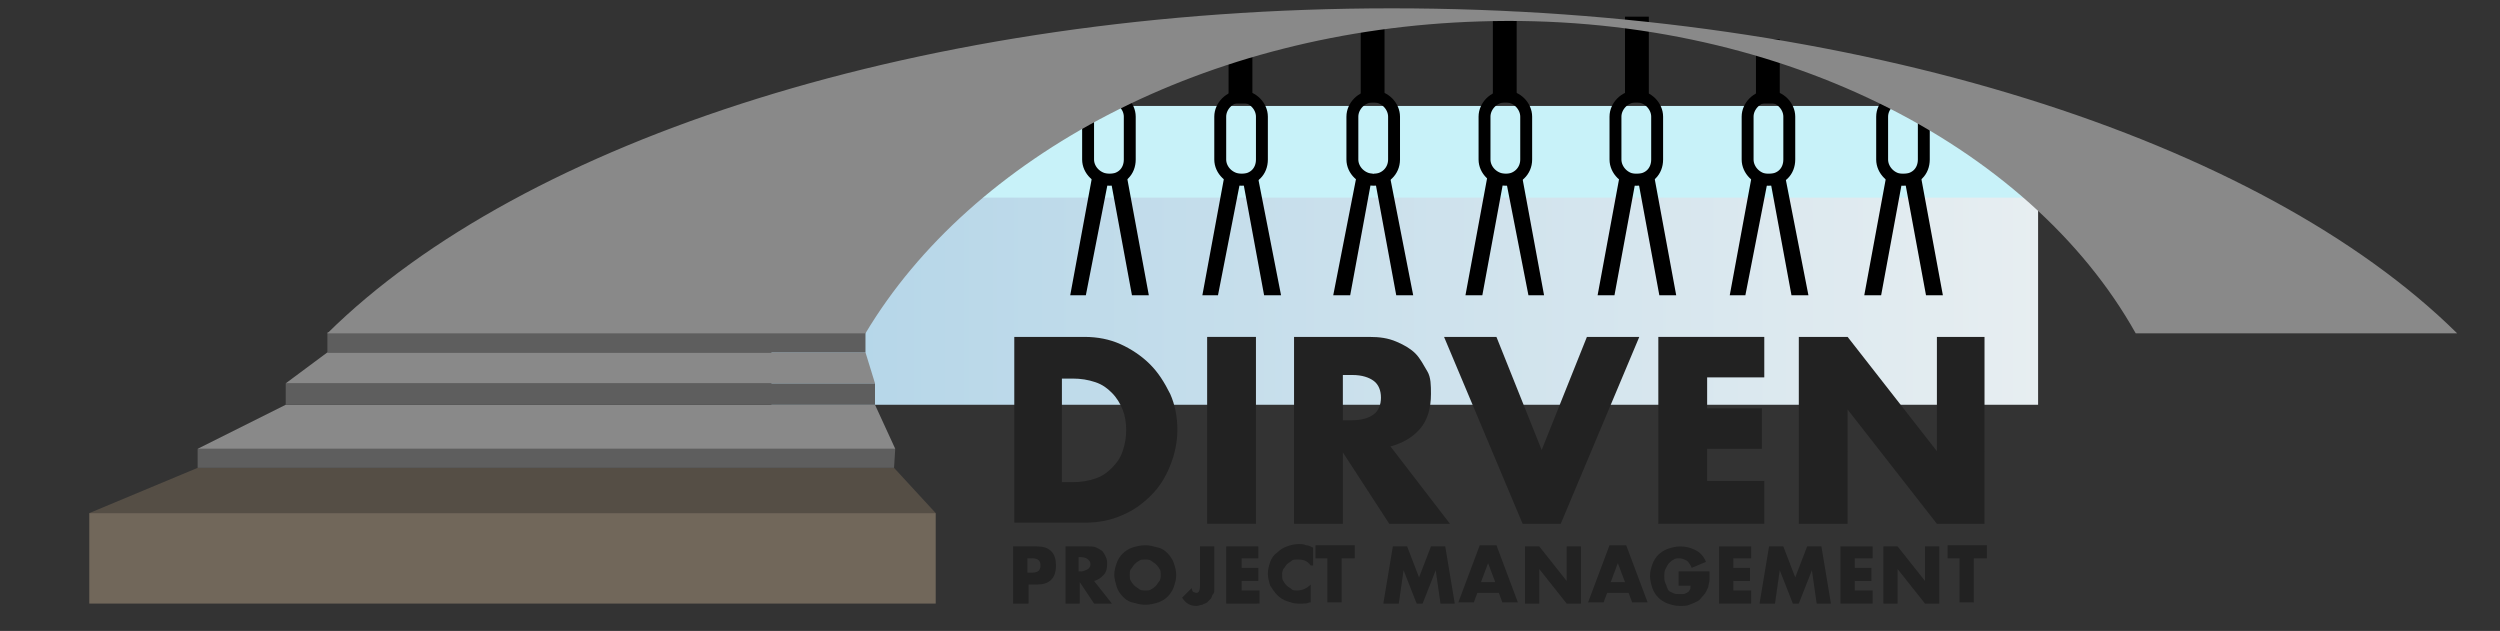 <?xml version="1.0" encoding="utf-8"?>
<!-- Generator: Adobe Illustrator 24.3.0, SVG Export Plug-In . SVG Version: 6.00 Build 0)  -->
<svg version="1.1" id="Layer_1" xmlns="http://www.w3.org/2000/svg" xmlns:xlink="http://www.w3.org/1999/xlink" x="0px" y="0px"
	 viewBox="0 0 210 53" style="enable-background:new 0 0 210 53;" xml:space="preserve">
<rect x="0" y="0" width="210" height="53" fill="#333333" stroke="none"/>
<style type="text/css">
	.st0{fill:#C8F2F9;}
	.st1{fill:url(#XMLID_2_);}
	.st2{fill:none;stroke:#000000;}
	.st3{fill:#71675A;}
	.st4{fill:#554E45;}
	.st5{fill:#5E5E5E;}
	.st6{fill:#898989;}
	.st7{enable-background:new    ;}
	.st8{fill:#222222;}
</style>
<g id="XMLID_77_">
	<g id="XMLID_827_">
		<rect id="XMLID_831_" x="80.7" y="8.9" class="st0" width="90.5" height="7.8"/>
		
			<linearGradient id="XMLID_2_" gradientUnits="userSpaceOnUse" x1="64.8" y1="28.7" x2="171.2" y2="28.7" gradientTransform="matrix(1 0 0 -1 0 54)">
			<stop  offset="1.416744e-02" style="stop-color:#B3D5E8"/>
			<stop  offset="1" style="stop-color:#E7EEF1"/>
		</linearGradient>
		<rect id="XMLID_830_" x="64.8" y="16.6" class="st1" width="106.4" height="17.4"/>
	</g>
	<g id="XMLID_821_">
		<path id="XMLID_826_" class="st2" d="M115.4,15.1L115.4,15.1c-1,0-1.8-0.8-1.8-1.7V9.8c0-0.9,0.8-1.7,1.7-1.7h0.1
			c0.9,0,1.7,0.8,1.7,1.7v3.6C117.1,14.4,116.3,15.1,115.4,15.1z"/>
		<rect id="XMLID_825_" x="114.8" y="1.5" class="st2" width="1" height="6.6"/>
		<g id="XMLID_822_">
			<polygon id="XMLID_824_" class="st2" points="113,24.3 112.6,24.3 114.4,15.1 114.7,15.1 			"/>
			<polygon id="XMLID_823_" class="st2" points="117.7,24.3 118.1,24.3 116.3,15.1 116,15.1 			"/>
		</g>
	</g>
	<g id="XMLID_815_">
		<path id="XMLID_820_" class="st2" d="M104.3,15.1L104.3,15.1c-1,0-1.8-0.8-1.8-1.7V9.8c0-0.9,0.8-1.7,1.7-1.7h0.1
			c0.9,0,1.7,0.8,1.7,1.7v3.6C106,14.4,105.3,15.1,104.3,15.1z"/>
		<rect id="XMLID_819_" x="103.7" y="3.2" class="st2" width="1" height="5"/>
		<g id="XMLID_816_">
			<polygon id="XMLID_818_" class="st2" points="101.9,24.3 101.6,24.3 103.3,15.1 103.7,15.1 			"/>
			<polygon id="XMLID_817_" class="st2" points="106.6,24.3 107,24.3 105.2,15.1 104.9,15.1 			"/>
		</g>
	</g>
	<rect id="XMLID_812_" x="7.5" y="43.1" class="st3" width="71.1" height="7.6"/>
	<polygon id="XMLID_811_" class="st4" points="78.6,43.1 7.5,43.1 16.6,39.3 75.1,39.3 	"/>
	<polygon id="XMLID_808_" class="st5" points="75.2,37.7 16.6,37.7 16.6,39.3 75.1,39.3 	"/>
	<polygon id="XMLID_807_" class="st6" points="75.2,37.7 16.6,37.7 24,34 73.5,34 	"/>
	<polygon id="XMLID_801_" class="st5" points="73.5,32.2 24,32.2 24,34 73.5,34 	"/>
	<polygon id="XMLID_800_" class="st6" points="73.5,32.2 24,32.2 27.5,29.6 72.7,29.6 	"/>
	<polygon id="XMLID_797_" class="st5" points="72.7,27.9 27.5,27.9 27.5,29.6 72.7,29.6 	"/>
	<g id="XMLID_776_">
		<path id="XMLID_796_" class="st2" d="M93.2,15.1L93.2,15.1c-1,0-1.8-0.8-1.8-1.7V9.8c0-0.9,0.8-1.7,1.7-1.7h0.1
			c0.9,0,1.7,0.8,1.7,1.7v3.6C94.9,14.4,94.2,15.1,93.2,15.1z"/>
		<rect id="XMLID_795_" x="92.7" y="6.7" class="st2" width="1" height="1.4"/>
		<g id="XMLID_777_">
			<polygon id="XMLID_779_" class="st2" points="90.8,24.3 90.5,24.3 92.2,15.1 92.6,15.1 			"/>
			<polygon id="XMLID_778_" class="st2" points="95.5,24.3 95.9,24.3 94.2,15.1 93.8,15.1 			"/>
		</g>
	</g>
	<g id="XMLID_767_">
		<path id="XMLID_775_" class="st2" d="M126.5,15.1L126.5,15.1c-1,0-1.8-0.8-1.8-1.7V9.8c0-0.9,0.8-1.7,1.7-1.7h0.1
			c0.9,0,1.7,0.8,1.7,1.7v3.6C128.2,14.4,127.4,15.1,126.5,15.1z"/>
		<rect id="XMLID_771_" x="125.9" y="1.5" class="st2" width="1" height="6.6"/>
		<g id="XMLID_768_">
			<polygon id="XMLID_770_" class="st2" points="124.1,24.3 123.7,24.3 125.4,15.1 125.8,15.1 			"/>
			<polygon id="XMLID_769_" class="st2" points="128.8,24.3 129.1,24.3 127.4,15.1 127,15.1 			"/>
		</g>
	</g>
	<g id="XMLID_761_">
		<path id="XMLID_766_" class="st2" d="M137.5,15.1h-0.1c-0.9,0-1.7-0.8-1.7-1.7V9.8c0-0.9,0.8-1.7,1.7-1.7h0.1
			c0.9,0,1.7,0.8,1.7,1.7v3.6C139.2,14.4,138.5,15.1,137.5,15.1z"/>
		<rect id="XMLID_765_" x="137" y="1.9" class="st2" width="1" height="6.2"/>
		<g id="XMLID_762_">
			<polygon id="XMLID_764_" class="st2" points="135.2,24.3 134.8,24.3 136.5,15.1 136.9,15.1 			"/>
			<polygon id="XMLID_763_" class="st2" points="139.8,24.3 140.2,24.3 138.5,15.1 138.1,15.1 			"/>
		</g>
	</g>
	<g id="XMLID_755_">
		<path id="XMLID_760_" class="st2" d="M148.6,15.1h-0.1c-0.9,0-1.7-0.8-1.7-1.7V9.8c0-0.9,0.8-1.7,1.7-1.7h0.1
			c0.9,0,1.7,0.8,1.7,1.7v3.6C150.3,14.4,149.6,15.1,148.6,15.1z"/>
		<rect id="XMLID_759_" x="148" y="3.8" class="st2" width="1" height="4.4"/>
		<g id="XMLID_756_">
			<polygon id="XMLID_758_" class="st2" points="146.2,24.3 145.9,24.3 147.6,15.1 148,15.1 			"/>
			<polygon id="XMLID_757_" class="st2" points="150.9,24.3 151.3,24.3 149.5,15.1 149.2,15.1 			"/>
		</g>
	</g>
	<g id="XMLID_81_">
		<path id="XMLID_753_" class="st2" d="M159.9,15.1h-0.1c-0.9,0-1.7-0.8-1.7-1.7V9.8c0-0.9,0.8-1.7,1.7-1.7h0.1
			c0.9,0,1.7,0.8,1.7,1.7v3.6C161.6,14.4,160.9,15.1,159.9,15.1z"/>
		<rect id="XMLID_752_" x="159.4" y="6.7" class="st2" width="1" height="1.4"/>
		<g id="XMLID_82_">
			<polygon id="XMLID_742_" class="st2" points="157.6,24.3 157.2,24.3 158.9,15.1 159.3,15.1 			"/>
			<polygon id="XMLID_84_" class="st2" points="162.2,24.3 162.6,24.3 160.9,15.1 160.5,15.1 			"/>
		</g>
	</g>
	<path id="XMLID_80_" class="st6" d="M72.7,28c8.9-14.9,28.6-25.5,51.6-26.2C149,1,170.5,12.1,179.4,28h27
		C190,11.8,156.1,0.7,116.9,0.7S43.9,11.8,27.5,28H72.7z"/>
	<g class="st7">
		<path class="st8" d="M85.1,28.3h6c1.1,0,2.1,0.2,3,0.6c0.9,0.4,1.8,1,2.5,1.7c0.7,0.7,1.2,1.5,1.7,2.5c0.4,0.9,0.6,1.9,0.6,3
			c0,1-0.2,2-0.6,3s-0.9,1.8-1.6,2.5c-0.7,0.7-1.5,1.3-2.5,1.7c-0.9,0.4-1.9,0.6-3,0.6h-6V28.3z M89.2,40.5h0.9
			c0.7,0,1.3-0.1,1.9-0.3c0.6-0.2,1-0.5,1.4-0.9s0.7-0.8,0.9-1.4s0.3-1.1,0.3-1.8c0-0.6-0.1-1.2-0.3-1.7c-0.2-0.5-0.5-1-0.9-1.4
			c-0.4-0.4-0.8-0.7-1.4-0.9c-0.6-0.2-1.2-0.3-1.9-0.3h-0.9V40.5z"/>
		<path class="st8" d="M105.5,28.3V44h-4.1V28.3H105.5z"/>
		<path class="st8" d="M121.8,44h-5.1l-3.9-6v6h-4.1V28.3h6.3c0.9,0,1.6,0.1,2.3,0.4c0.7,0.3,1.2,0.6,1.6,1c0.4,0.4,0.7,1,1,1.5
			s0.3,1.2,0.3,1.9c0,1.2-0.3,2.2-0.9,2.9c-0.6,0.7-1.4,1.2-2.5,1.5L121.8,44z M112.8,35.3h0.8c0.8,0,1.4-0.2,1.8-0.5
			c0.4-0.3,0.6-0.8,0.6-1.4c0-0.6-0.2-1.1-0.6-1.4c-0.4-0.3-1-0.5-1.8-0.5h-0.8V35.3z"/>
		<path class="st8" d="M125.7,28.3l3.8,9.5l3.8-9.5h4.4L131.1,44h-3.2l-6.6-15.7H125.7z"/>
		<path class="st8" d="M148.2,31.7h-4.8v2.6h4.6v3.4h-4.6v2.7h4.8V44h-8.9V28.3h8.9V31.7z"/>
		<path class="st8" d="M151.1,44V28.3h4.1l7.5,9.6v-9.6h4V44h-4l-7.5-9.6V44H151.1z"/>
	</g>
	<g class="st7">
		<path class="st8" d="M86.3,50.7h-1.2v-4.8h2c0.5,0,0.9,0.1,1.2,0.4s0.4,0.7,0.4,1.2c0,0.5-0.1,0.9-0.4,1.2s-0.7,0.4-1.2,0.4h-0.7
			V50.7z M86.3,48.1h0.4c0.5,0,0.7-0.2,0.7-0.6c0-0.4-0.2-0.6-0.7-0.6h-0.4V48.1z"/>
		<path class="st8" d="M93.4,50.7h-1.5l-1.2-1.8v1.8h-1.2v-4.8h1.9c0.3,0,0.5,0,0.7,0.1c0.2,0.1,0.4,0.2,0.5,0.3
			c0.1,0.1,0.2,0.3,0.3,0.5s0.1,0.4,0.1,0.6c0,0.4-0.1,0.7-0.3,0.9c-0.2,0.2-0.4,0.4-0.8,0.5L93.4,50.7z M90.6,48h0.2
			c0.2,0,0.4-0.1,0.6-0.2c0.1-0.1,0.2-0.2,0.2-0.4c0-0.2-0.1-0.3-0.2-0.4c-0.1-0.1-0.3-0.2-0.6-0.2h-0.2V48z"/>
		<path class="st8" d="M93.6,48.3c0-0.4,0.1-0.7,0.2-1c0.1-0.3,0.3-0.6,0.5-0.8s0.5-0.4,0.8-0.5s0.7-0.2,1.1-0.2
			c0.4,0,0.7,0.1,1.1,0.2s0.6,0.3,0.8,0.5s0.4,0.5,0.5,0.8c0.1,0.3,0.2,0.6,0.2,1c0,0.4-0.1,0.7-0.2,1c-0.1,0.3-0.3,0.6-0.5,0.8
			s-0.5,0.4-0.8,0.5s-0.7,0.2-1.1,0.2c-0.4,0-0.7-0.1-1.1-0.2s-0.6-0.3-0.8-0.5s-0.4-0.5-0.5-0.8C93.7,48.9,93.6,48.6,93.6,48.3z
			 M94.9,48.3c0,0.2,0,0.4,0.1,0.5c0.1,0.2,0.2,0.3,0.3,0.4c0.1,0.1,0.3,0.2,0.4,0.3c0.2,0.1,0.3,0.1,0.5,0.1c0.2,0,0.4,0,0.5-0.1
			c0.2-0.1,0.3-0.2,0.4-0.3c0.1-0.1,0.2-0.3,0.3-0.4c0.1-0.2,0.1-0.3,0.1-0.5c0-0.2,0-0.4-0.1-0.5c-0.1-0.2-0.2-0.3-0.3-0.4
			c-0.1-0.1-0.3-0.2-0.4-0.3c-0.2-0.1-0.3-0.1-0.5-0.1c-0.2,0-0.4,0-0.5,0.1c-0.2,0.1-0.3,0.2-0.4,0.3c-0.1,0.1-0.2,0.3-0.3,0.4
			C94.9,47.9,94.9,48.1,94.9,48.3z"/>
		<path class="st8" d="M102,45.9v3.3c0,0.1,0,0.3,0,0.4c0,0.1,0,0.2-0.1,0.3c-0.1,0.1-0.1,0.3-0.2,0.4c-0.1,0.1-0.2,0.2-0.3,0.3
			s-0.3,0.1-0.4,0.2c-0.2,0-0.3,0.1-0.5,0.1c-0.5,0-0.9-0.2-1.2-0.7l0.8-0.8c0,0.1,0.1,0.3,0.1,0.3s0.2,0.1,0.3,0.1
			c0.2,0,0.3-0.2,0.3-0.6v-3.3H102z"/>
		<path class="st8" d="M105.8,46.9h-1.5v0.8h1.4v1.1h-1.4v0.8h1.5v1.1H103v-4.8h2.7V46.9z"/>
		<path class="st8" d="M110.1,47.5c-0.3-0.4-0.6-0.5-1.1-0.5c-0.2,0-0.4,0-0.5,0.1s-0.3,0.2-0.4,0.3s-0.2,0.3-0.3,0.4
			c-0.1,0.2-0.1,0.3-0.1,0.5c0,0.2,0,0.4,0.1,0.5c0.1,0.2,0.2,0.3,0.3,0.4s0.3,0.2,0.4,0.3s0.3,0.1,0.5,0.1c0.4,0,0.8-0.2,1.1-0.5
			v1.5l-0.1,0c-0.2,0.1-0.4,0.1-0.5,0.1c-0.2,0-0.3,0-0.5,0c-0.3,0-0.6-0.1-0.9-0.2c-0.3-0.1-0.6-0.3-0.8-0.5
			c-0.2-0.2-0.4-0.5-0.6-0.8c-0.1-0.3-0.2-0.7-0.2-1c0-0.4,0.1-0.7,0.2-1s0.3-0.6,0.6-0.8c0.2-0.2,0.5-0.4,0.8-0.5
			c0.3-0.1,0.6-0.2,1-0.2c0.2,0,0.4,0,0.6,0.1c0.2,0,0.4,0.1,0.6,0.2V47.5z"/>
		<path class="st8" d="M112.7,46.9v3.7h-1.2v-3.7h-1v-1.1h3.3v1.1H112.7z"/>
		<path class="st8" d="M116.2,50.7l0.8-4.8h1.2l1,2.6l1-2.6h1.2l0.8,4.8H121l-0.4-2.8l-1.1,2.8h-0.5l-1.1-2.8l-0.4,2.8H116.2z"/>
		<path class="st8" d="M125.9,49.8h-1.8l-0.3,0.8h-1.3l1.8-4.8h1.4l1.8,4.8h-1.3L125.9,49.8z M125.6,48.9l-0.6-1.6l-0.6,1.6H125.6z"
			/>
		<path class="st8" d="M128.1,50.7v-4.8h1.2l2.3,2.9v-2.9h1.2v4.8h-1.2l-2.3-2.9v2.9H128.1z"/>
		<path class="st8" d="M136.8,49.8H135l-0.3,0.8h-1.3l1.8-4.8h1.4l1.8,4.8h-1.3L136.8,49.8z M136.5,48.9l-0.6-1.6l-0.6,1.6H136.5z"
			/>
		<path class="st8" d="M141.1,48h2.5c0,0.3,0,0.5,0,0.7c0,0.2-0.1,0.4-0.1,0.6c-0.1,0.2-0.2,0.5-0.4,0.7s-0.3,0.4-0.5,0.5
			c-0.2,0.1-0.4,0.2-0.7,0.3c-0.2,0.1-0.5,0.1-0.8,0.1c-0.4,0-0.7-0.1-1-0.2s-0.6-0.3-0.8-0.5c-0.2-0.2-0.4-0.5-0.5-0.8
			c-0.1-0.3-0.2-0.7-0.2-1c0-0.4,0.1-0.7,0.2-1c0.1-0.3,0.3-0.6,0.5-0.8c0.2-0.2,0.5-0.4,0.8-0.5c0.3-0.1,0.7-0.2,1-0.2
			c0.5,0,0.9,0.1,1.3,0.3c0.4,0.2,0.7,0.5,0.9,1l-1.2,0.5c-0.1-0.3-0.3-0.5-0.4-0.6c-0.2-0.1-0.4-0.2-0.6-0.2c-0.2,0-0.4,0-0.5,0.1
			c-0.2,0.1-0.3,0.2-0.4,0.3c-0.1,0.1-0.2,0.3-0.3,0.5c-0.1,0.2-0.1,0.4-0.1,0.6c0,0.2,0,0.4,0.1,0.6c0.1,0.2,0.1,0.3,0.2,0.5
			s0.2,0.2,0.4,0.3c0.2,0.1,0.3,0.1,0.5,0.1c0.1,0,0.2,0,0.4,0s0.2-0.1,0.3-0.1c0.1-0.1,0.2-0.1,0.2-0.2c0.1-0.1,0.1-0.2,0.1-0.4h-1
			V48z"/>
		<path class="st8" d="M147.1,46.9h-1.5v0.8h1.4v1.1h-1.4v0.8h1.5v1.1h-2.7v-4.8h2.7V46.9z"/>
		<path class="st8" d="M147.8,50.7l0.8-4.8h1.2l1,2.6l1-2.6h1.2l0.8,4.8h-1.2l-0.4-2.8l-1.1,2.8h-0.5l-1.1-2.8l-0.4,2.8H147.8z"/>
		<path class="st8" d="M157.3,46.9h-1.5v0.8h1.4v1.1h-1.4v0.8h1.5v1.1h-2.7v-4.8h2.7V46.9z"/>
		<path class="st8" d="M158.2,50.7v-4.8h1.2l2.3,2.9v-2.9h1.2v4.8h-1.2l-2.3-2.9v2.9H158.2z"/>
		<path class="st8" d="M165.8,46.9v3.7h-1.2v-3.7h-1v-1.1h3.3v1.1H165.8z"/>
	</g>
</g>
</svg>

